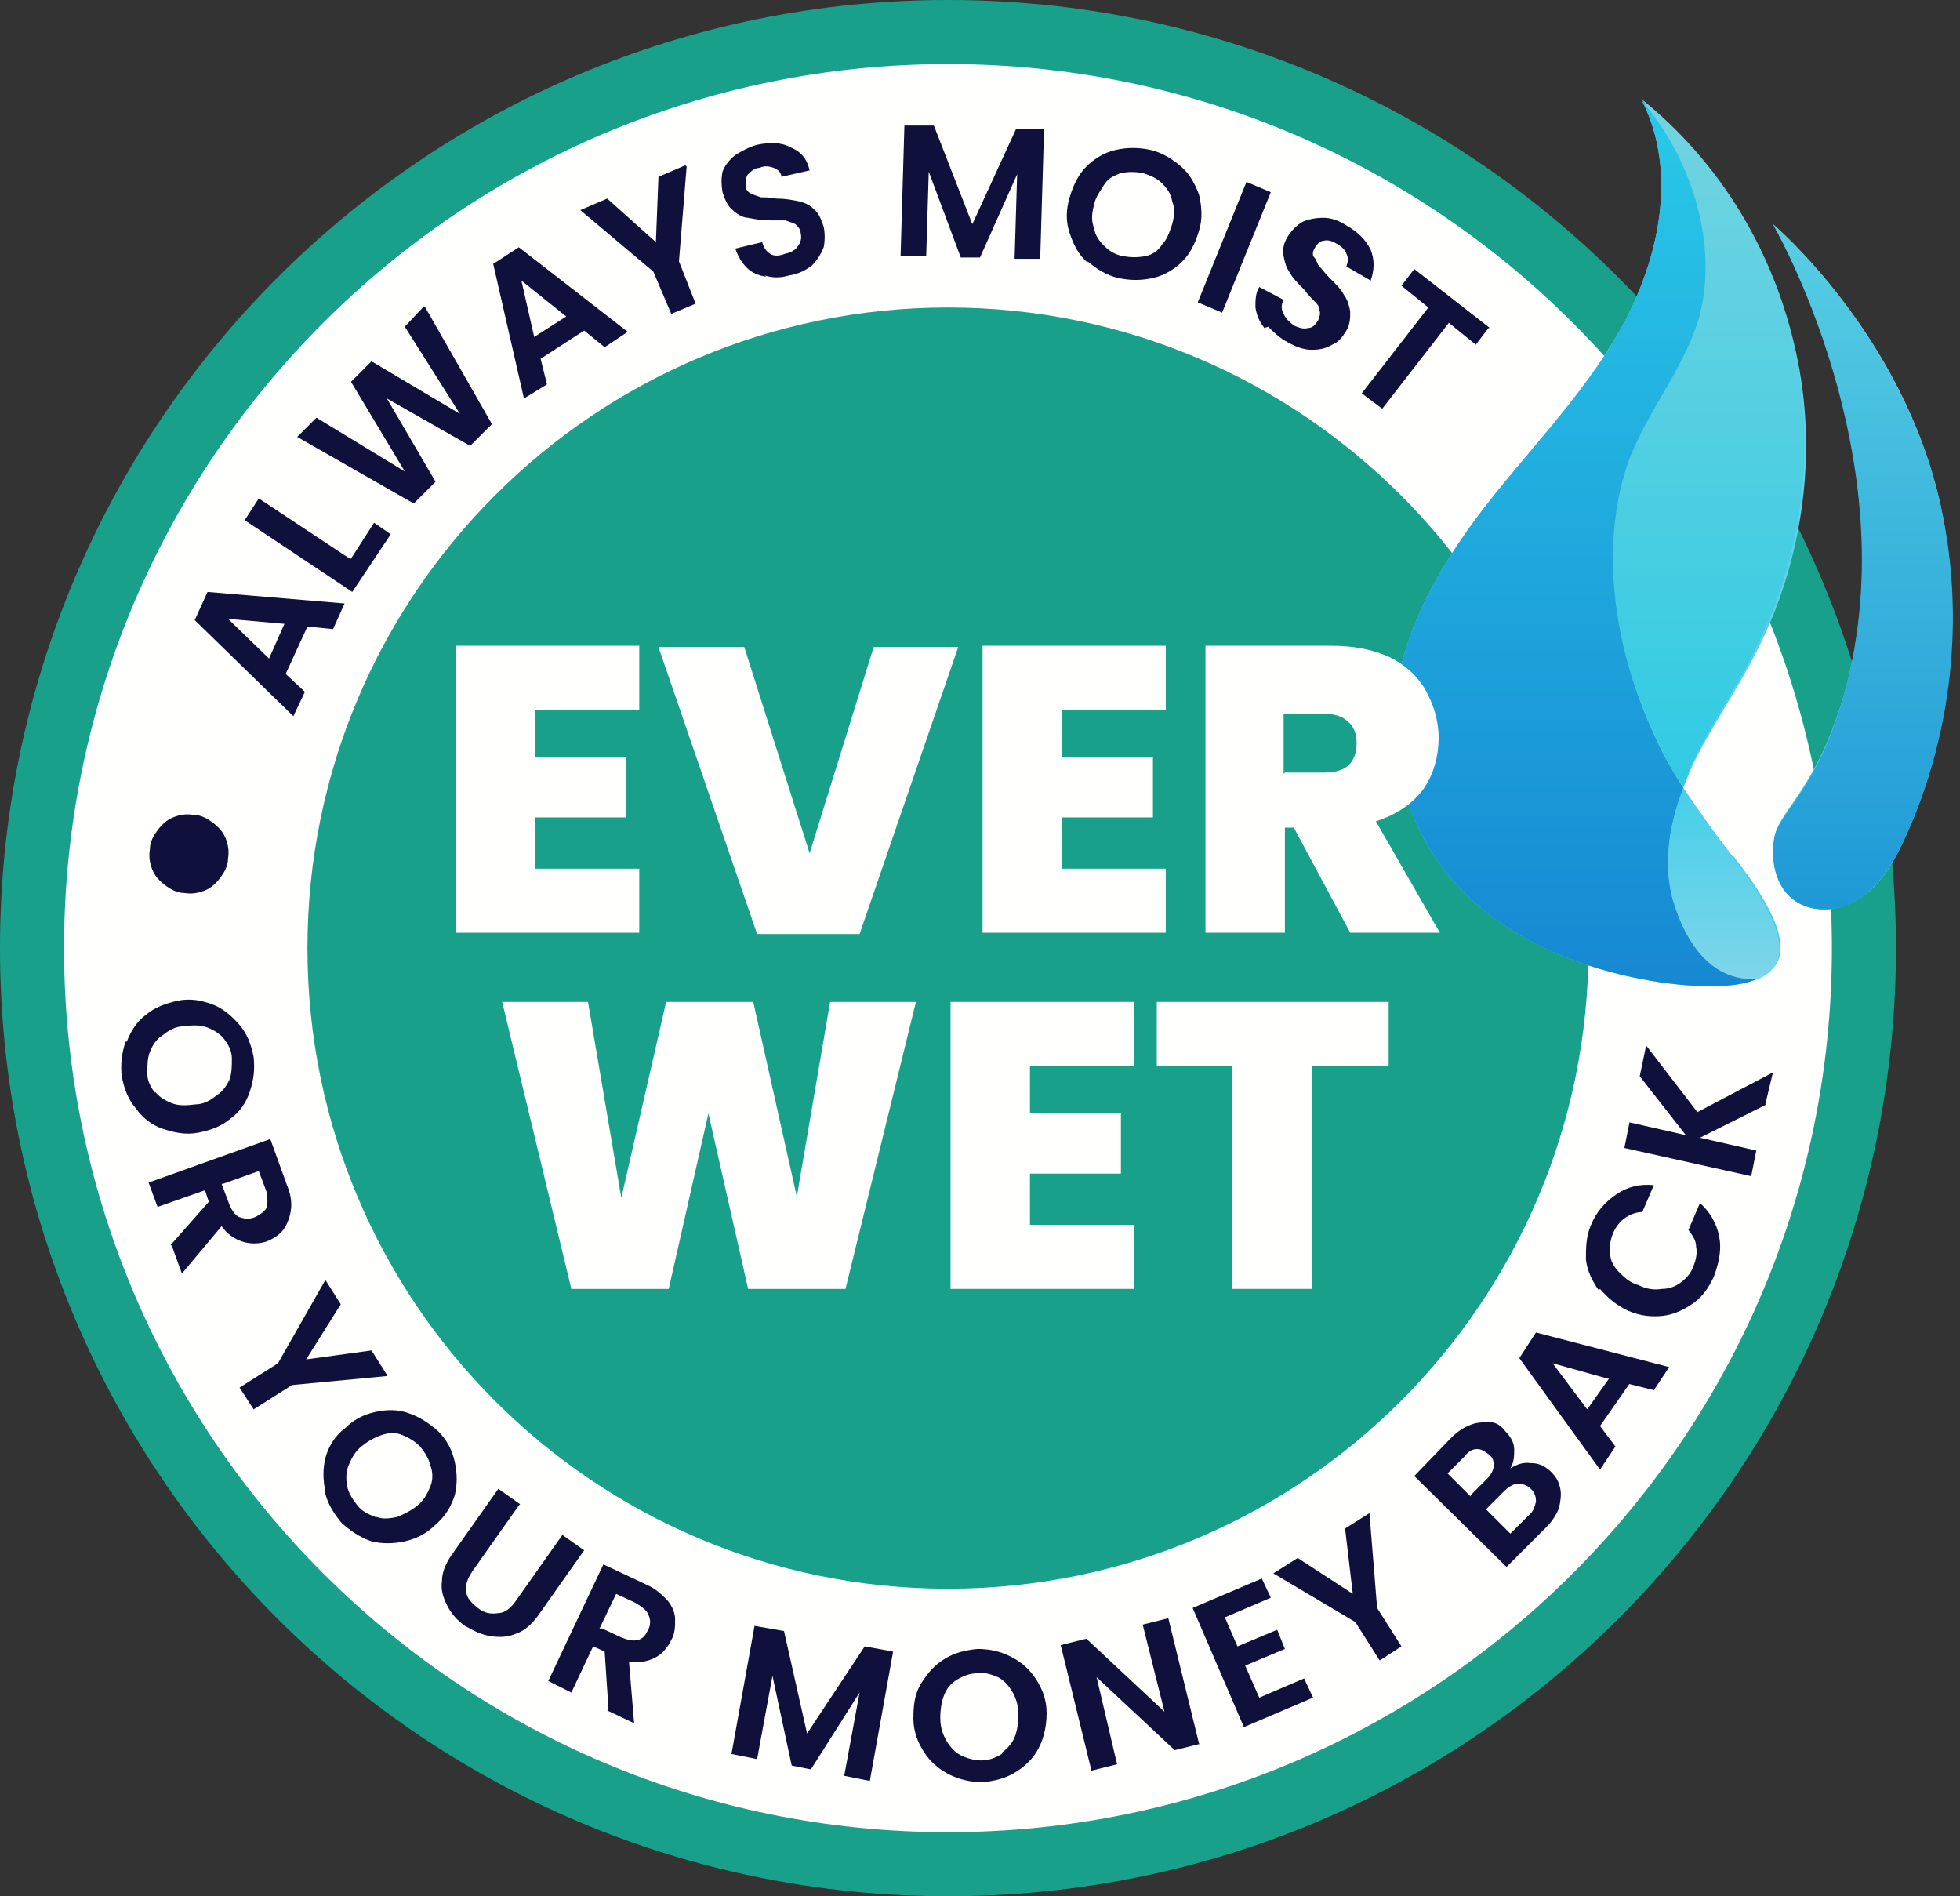 <svg viewBox="0 0 153 148" version="1.1" xmlns:xlink="http://www.w3.org/1999/xlink" xmlns="http://www.w3.org/2000/svg" id="Layer_1">
  
  <rect x="0" y="0" width="153" height="148" fill="#333333" stroke="none"/>
  
  <defs>
    <style>
      .st0 {
        fill: url(#linear-gradient2);
      }

      .st1 {
        fill: url(#linear-gradient1);
      }

      .st2 {
        fill: url(#linear-gradient3);
      }

      .st3 {
        fill: url(#linear-gradient5);
      }

      .st4 {
        fill: url(#linear-gradient4);
      }

      .st5 {
        fill: url(#linear-gradient);
      }

      .st6 {
        fill: #0f103b;
      }

      .st7 {
        fill: #19a08a;
      }

      .st8 {
        fill: #fffffd;
      }
    </style>
    <linearGradient gradientUnits="userSpaceOnUse" y2="17.5" x2="145.5" y1="70.9" x1="145.5" id="linear-gradient">
      <stop stop-color="#45cfe9" offset="0"></stop>
      <stop stop-color="#7fd5e9" offset="1"></stop>
    </linearGradient>
    <linearGradient xlink:href="#linear-gradient" y2="7.8" x2="124.9" y1="77" x1="124.9" id="linear-gradient1"></linearGradient>
    <linearGradient gradientUnits="userSpaceOnUse" gradientTransform="translate(0 150) scale(1 -1)" y2="79.1" x2="145.5" y1="132.5" x1="145.5" id="linear-gradient2">
      <stop stop-color="#57cee3" offset="0"></stop>
      <stop stop-color="#1e99d6" offset="1"></stop>
    </linearGradient>
    <linearGradient gradientUnits="userSpaceOnUse" gradientTransform="translate(0 150) scale(1 -1)" y2="88.5" x2="133.4" y1="142.2" x1="133.4" id="linear-gradient3">
      <stop stop-color="#73d3e0" offset="0"></stop>
      <stop stop-color="#30cbe3" offset="1"></stop>
    </linearGradient>
    <linearGradient gradientUnits="userSpaceOnUse" gradientTransform="translate(0 150) scale(1 -1)" y2="73" x2="123" y1="142.2" x1="123" id="linear-gradient4">
      <stop stop-color="#29c9e8" offset="0"></stop>
      <stop stop-color="#1688d2" offset="1"></stop>
    </linearGradient>
    <linearGradient xlink:href="#linear-gradient" gradientTransform="translate(0 150) scale(1 -1)" y2="73.6" x2="134.6" y1="88.5" x1="134.6" id="linear-gradient5"></linearGradient>
  </defs>
  <path d="M74,148c40.9,0,74-33.1,74-74S114.9,0,74,0,0,33.1,0,74s33.1,74,74,74Z" class="st7"></path>
  <path d="M74,143c38.1,0,69-30.9,69-69S112.1,5,74,5,5,35.9,5,74s30.9,69,69,69Z" class="st8"></path>
  <path d="M74,124c27.6,0,50-22.4,50-50s-22.4-50-50-50-50,22.4-50,50,22.4,50,50,50Z" class="st7"></path>
  <g>
    <path d="M151.5,39.5h0c-2.9-13.4-13.1-22-13.1-22,0,0,10.7,18.2,5.6,36.5-2.1,7.5-5.2,9.3-5.5,11.4-.3,1.8.1,3.9,1.6,4.9,1.6,1.1,3.8.8,5.4-.4,1.5-1.1,2.5-2.9,3.3-4.7,3.6-8,4.5-17.2,2.7-25.7Z" class="st5"></path>
    <path d="M135.2,66.8c-1.3-1.7-2.6-3.5-3.8-5.3.2-.5.4-1,.6-1.5,1.5-3.2,3.6-6.1,5.2-9.3,3.6-7.1,4.7-15.5,3-23.2-1.7-7.8-5.8-14.6-12-19.6q3.7,4.3,0,0c2.8,5.6,1.3,12.4-1.7,17.8-3.1,5.4-7.6,9.9-11.3,14.8-3.7,5-6.8,10.9-6.3,17.1,1.4,16.5,18.6,19,22.8,19.3,2.7.2,4.5,0,5.7-.6,0,0,0,0,0,0,2.8-1.3,1.8-4.5-2.1-9.5h0Z" class="st1"></path>
  </g>
  <path d="M151.5,39.5c1.9,8.6.9,17.7-2.7,25.7-.8,1.8-1.8,3.5-3.3,4.7s-3.8,1.5-5.4.4c-1.5-1.1-1.9-3.1-1.6-4.9.4-2.1,3.5-3.9,5.5-11.4,5-18.2-5.6-36.5-5.6-36.5,0,0,10.1,8.6,13.1,22h0Z" class="st0"></path>
  <path d="M132.8,24c-1,4.5-4.7,8.5-6,12.9-2,6.7-.6,14,2.3,20.3.6,1.4,1.4,2.8,2.3,4.2.2-.5.4-1.1.6-1.6,1.5-3.2,3.6-6.1,5.1-9.3,3.6-7.1,4.7-15.5,3-23.2-1.7-7.8-5.8-14.6-12-19.6,3.7,4.3,5.8,10.6,4.6,16.2h0Z" class="st2"></path>
  <path d="M130.6,70.3c-.8-2.9-.3-5.9.8-8.8-.9-1.4-1.7-2.8-2.3-4.2-2.9-6.3-4.2-13.7-2.3-20.3,1.3-4.5,5-8.4,6-12.9,1.2-5.5-.9-11.9-4.6-16.2,2.8,5.6,1.3,12.4-1.7,17.8s-7.6,9.8-11.3,14.8c-3.7,5-6.8,10.9-6.3,17.1,1.4,16.5,18.6,19,22.8,19.3,2.7.2,4.5,0,5.7-.6-3.5.3-5.7-2.7-6.7-6.1h0Z" class="st4"></path>
  <path d="M135.2,66.8c-1.3-1.7-2.6-3.5-3.8-5.3-1.1,2.8-1.6,5.9-.8,8.8,1,3.4,3.1,6.4,6.7,6.1,2.8-1.3,1.8-4.5-2.1-9.5h0Z" class="st3"></path>
  <path d="M41.8,55.4v3.7h7.1v4.7h-7.1v4h8.1v5h-14.3v-22.4h14.3v5h-8.1Z" class="st8"></path>
  <path d="M74.8,50.5l-7.7,22.4h-8l-7.7-22.4h6.7l5.1,16.1,5-16.1h6.6Z" class="st8"></path>
  <path d="M82.9,55.4v3.7h7.1v4.7h-7.1v4h8.1v5h-14.3v-22.4h14.3v5h-8.1Z" class="st8"></path>
  <path d="M105.4,72.8l-4.4-8.2h-.7v8.2h-6.2v-22.4h9.8c1.8,0,3.3.3,4.6.9,1.2.6,2.2,1.5,2.8,2.6.6,1.1,1,2.3,1,3.7s-.4,2.9-1.2,4c-.8,1.1-2.1,2-3.7,2.5l5,8.7h-6.9,0ZM100.3,60.3h3.1c.8,0,1.5-.2,1.9-.6s.6-1,.6-1.7-.2-1.3-.7-1.7c-.4-.4-1.1-.6-1.9-.6h-3.1v4.7h0Z" class="st8"></path>
  <path d="M71.5,78.2l-5.5,22.4h-7.6l-3.1-13.7-3.1,13.7h-7.6l-5.4-22.4h6.7l2.6,15.3,3.5-15.3h6.8l3.4,15.2,2.6-15.2h6.7Z" class="st8"></path>
  <path d="M80.4,83.2v3.7h7.1v4.7h-7.1v4h8.1v5h-14.3v-22.4h14.3v5h-8.1Z" class="st8"></path>
  <path d="M108.4,78.2v5h-6v17.4h-6.2v-17.4h-5.9v-5h18.1Z" class="st8"></path>
  <path d="M24,48.9l-1.7,3.7,1.5,1.4-.9,1.9-7.7-7.5,1-2.2,10.7.9-.9,2-2-.2h0ZM22.3,48.7l-4.5-.4,3.2,3.1,1.2-2.7h0Z" class="st6"></path>
  <path d="M27.4,43.6l1.8-2.8,1.3.9-3,4.5-8.4-5.6,1.1-1.7,7.1,4.7h0Z" class="st6"></path>
  <path d="M33.2,24l5.2,9.1-1.7,1.7-6.5-3.7,3.8,6.5-1.7,1.7-9.1-5.2,1.5-1.5,6.9,4.2-4.2-7,1.6-1.6,6.9,4.1-4.3-6.8,1.5-1.6h0Z" class="st6"></path>
  <path d="M45.6,25.8l-3.4,2.2.5,2-1.8,1.1-2.4-10.5,2-1.3,8.5,6.6-1.8,1.2-1.6-1.3h0ZM44.2,24.7l-3.5-2.8,1,4.4,2.5-1.6Z" class="st6"></path>
  <path d="M53.6,13l-.6,7.4,1.3,3.3-1.9.8-1.4-3.3-5.7-4.8,2.1-.9,3.8,3.4.2-5.1,2.1-.9h0Z" class="st6"></path>
  <path d="M59.8,21.6c-.6-.1-1.1-.3-1.5-.7-.4-.4-.7-.9-.9-1.5l2.1-.5c.1.4.3.7.6.9.3.2.7.2,1.2,0,.5-.1.8-.3,1-.6.2-.3.3-.6.2-1,0-.3-.2-.5-.4-.7-.2-.1-.5-.2-.8-.3-.3,0-.7,0-1.2,0-.7,0-1.2-.1-1.7-.2-.4,0-.9-.3-1.2-.6-.4-.3-.6-.8-.8-1.4-.1-.6-.1-1.1,0-1.6.2-.5.5-.9,1-1.3.5-.3,1-.6,1.7-.8,1-.2,1.9-.2,2.6.2.8.3,1.3.9,1.5,1.8l-2.2.5c0-.3-.3-.6-.6-.7s-.7-.2-1.1,0c-.4,0-.7.3-.9.5-.2.2-.2.6-.2.9,0,.3.2.5.4.6.2.1.5.2.8.3.3,0,.7,0,1.2.1.7,0,1.2.1,1.7.2s.9.3,1.2.6c.4.3.6.8.8,1.4.1.5.1,1.1,0,1.6-.2.5-.5,1-.9,1.4-.5.4-1.1.7-1.8.8-.7.2-1.3.2-1.9,0h0Z" class="st6"></path>
  <path d="M81.5,10.1l-.3,10.1h-2c0,0,.2-6.6.2-6.6l-2.9,6.5h-1.5s-2.5-6.7-2.5-6.7l-.2,6.6h-2c0,0,.3-10.2.3-10.2h2.3c0,0,3,7.7,3,7.7l3.4-7.4h2.3c0,0,0,0,0,0Z" class="st6"></path>
  <path d="M84.9,20.5c-.7-.6-1.1-1.4-1.4-2.3-.3-.9-.3-1.8,0-2.8s.7-1.8,1.3-2.4,1.4-1.1,2.3-1.3,1.8-.2,2.7,0c.9.2,1.7.7,2.4,1.3.7.6,1.1,1.4,1.4,2.2.2.9.3,1.8,0,2.8s-.7,1.8-1.3,2.4-1.4,1.1-2.3,1.3c-.9.2-1.8.2-2.7,0-.9-.2-1.7-.7-2.4-1.3h0ZM89.4,20c.5-.1,1-.4,1.3-.9.4-.4.6-1,.8-1.6.2-.7.2-1.3,0-1.8-.1-.6-.4-1-.8-1.4-.4-.4-.9-.6-1.5-.8-.6-.1-1.1-.1-1.7,0-.5.2-1,.4-1.3.9s-.7,1-.8,1.6c-.2.7-.2,1.3,0,1.8.1.6.4,1,.8,1.4.4.4.9.7,1.5.8s1.1.1,1.7,0h0Z" class="st6"></path>
  <path d="M99.2,15l-3.8,9.4-1.9-.8,3.8-9.4,1.9.8Z" class="st6"></path>
  <path d="M98.7,25.6c-.4-.5-.6-1-.7-1.6,0-.6,0-1.1.3-1.6l1.9,1c-.2.4-.2.7,0,1.1s.4.6.8.9c.4.2.8.3,1.1.2.4,0,.6-.3.8-.6.1-.3.2-.5.1-.8,0-.3-.2-.5-.4-.7-.2-.2-.5-.5-.8-.9-.5-.5-.9-.9-1.1-1.3-.3-.4-.4-.8-.5-1.3s0-1,.3-1.5c.3-.5.7-.9,1.2-1.2.5-.2,1-.3,1.6-.3.6,0,1.2.2,1.8.6.9.5,1.5,1.1,1.9,1.9.3.8.3,1.5,0,2.4l-1.9-1.1c.1-.3.2-.6,0-1-.1-.3-.4-.6-.8-.8-.3-.2-.7-.3-1-.2-.3,0-.5.3-.7.6-.1.2-.2.5,0,.7s.2.5.4.7.4.5.8.9c.5.5.9.9,1.1,1.3.3.4.4.8.5,1.3,0,.5,0,1-.3,1.5-.3.5-.6.9-1.1,1.1-.5.3-1,.4-1.6.4s-1.2-.2-1.9-.6c-.6-.3-1.1-.8-1.5-1.2h0Z" class="st6"></path>
  <path d="M116.2,25.6l-1,1.3-2.1-1.7-5.2,6.7-1.6-1.2,5.2-6.7-2.1-1.7,1-1.3,5.9,4.6h0Z" class="st6"></path>
  <path d="M12.3,64.8c.3-.4.7-.8,1.2-1,.5-.2,1-.3,1.6-.2.6,0,1.1.3,1.5.6.4.3.8.7,1,1.2.2.5.3,1,.2,1.6,0,.6-.3,1.1-.6,1.5-.3.4-.7.8-1.2,1-.5.2-1,.3-1.6.2-.6,0-1.1-.3-1.5-.6-.4-.3-.8-.7-1-1.2-.2-.5-.3-1-.2-1.6,0-.6.3-1.1.6-1.5h0Z" class="st6"></path>
  <path d="M9.9,81.3c.3-.8.8-1.6,1.5-2.1.7-.6,1.6-.9,2.5-1.1,1-.2,1.9,0,2.7.3.8.3,1.5.9,2.1,1.6.6.7.9,1.5,1.1,2.5.1,1,0,1.8-.3,2.7s-.8,1.6-1.5,2.1c-.7.6-1.5.9-2.5,1.1-1,.2-1.9,0-2.8-.3-.9-.3-1.6-.9-2.1-1.6-.6-.7-.9-1.5-1.1-2.5-.1-.9,0-1.8.3-2.7h0ZM12.1,85.2c.3.4.8.7,1.3.9.5.2,1.1.2,1.8.1.7,0,1.2-.3,1.7-.7.5-.3.8-.8,1-1.2.2-.5.2-1.1.2-1.7s-.3-1.1-.6-1.5-.8-.7-1.3-.9c-.5-.2-1.2-.2-1.8-.1-.7,0-1.2.3-1.7.7-.5.3-.8.8-1,1.3s-.2,1.1-.2,1.7c0,.6.3,1.1.6,1.5h0Z" class="st6"></path>
  <path d="M13.3,97.2l3-3.4-.3-.9-3.7,1.3-.7-1.9,9.5-3.4,1.3,3.6c.3.7.4,1.4.3,2s-.3,1.1-.6,1.5c-.3.4-.8.7-1.3.9-.6.2-1.3.2-1.9,0-.6-.2-1.2-.6-1.6-1.2l-3.1,3.7-.8-2.2h0ZM17.3,92.4l.6,1.6c.2.5.5.9.8,1s.7.2,1.2,0c.4-.2.7-.4.9-.7.1-.3.1-.8,0-1.3l-.6-1.6-2.8,1h0Z" class="st6"></path>
  <path d="M30.2,107.4l-7.4.7-3,1.9-1.1-1.7,3-1.9,3.7-6.5,1.2,1.9-2.7,4.3,5.1-.7,1.2,1.9Z" class="st6"></path>
  <path d="M25.4,116.4c-.2-.9-.2-1.8,0-2.6s.7-1.7,1.5-2.3c.7-.7,1.5-1.1,2.4-1.3.9-.2,1.8-.2,2.6.1.9.3,1.6.8,2.3,1.4.7.7,1.1,1.5,1.3,2.4.2.9.2,1.8,0,2.6-.3.9-.7,1.6-1.5,2.3-.7.7-1.5,1.1-2.4,1.3s-1.8.2-2.6,0c-.9-.3-1.6-.8-2.3-1.4-.6-.7-1.1-1.5-1.3-2.3h0ZM29.4,118.4c.5.2,1.1.1,1.6,0,.5-.2,1.1-.5,1.6-.9s.8-1,1-1.5c.2-.5.2-1.1,0-1.6-.1-.5-.4-1-.8-1.5-.4-.4-.9-.7-1.4-.9-.5-.2-1-.2-1.6,0-.6.2-1.1.5-1.6.9s-.8,1-1,1.5c-.2.5-.2,1.1-.1,1.6.1.5.4,1,.8,1.5s.9.7,1.4.9h0Z" class="st6"></path>
  <path d="M40.5,117.5l-3.6,5.1c-.4.6-.6,1.1-.5,1.6,0,.5.4.9.9,1.3.5.4,1,.5,1.6.4.5,0,1-.4,1.4-1l3.6-5.1,1.7,1.2-3.6,5.1c-.5.7-1.1,1.2-1.7,1.4-.7.3-1.3.3-2,.2-.7-.1-1.3-.4-2-.8-.6-.4-1.1-1-1.4-1.6-.3-.6-.5-1.2-.4-1.9,0-.7.3-1.4.8-2.1l3.6-5.1,1.7,1.2h0Z" class="st6"></path>
  <path d="M47.5,133.4l-.3-4.5-.9-.4-1.7,3.6-1.8-.9,4.3-9.1,3.4,1.6c.7.3,1.2.8,1.6,1.2.4.5.6,1,.6,1.5s0,1.1-.3,1.6c-.3.6-.7,1.1-1.3,1.4-.6.3-1.3.4-2,.3l.4,4.8-2.1-1h0ZM47,127.1l1.5.7c.5.2.9.3,1.3.2.4-.1.6-.4.8-.8.2-.4.2-.8,0-1.2-.1-.3-.5-.6-1-.9l-1.5-.7-1.3,2.7h0Z" class="st6"></path>
  <path d="M69.7,129l-1.8,10-2-.4,1.2-6.5-3.8,6-1.5-.3-1.5-7-1.2,6.5-2-.4,1.8-10,2.3.4,1.8,8,4.5-6.8,2.2.4h0Z" class="st6"></path>
  <path d="M74.1,138.5c-.8-.4-1.5-1-2-1.8s-.8-1.6-.8-2.6c0-1,.1-1.9.6-2.7s1-1.4,1.8-1.9c.8-.5,1.6-.7,2.6-.8,1,0,1.8.2,2.6.6.8.4,1.5,1,2,1.8.5.8.8,1.6.8,2.6,0,1-.2,1.9-.6,2.7-.4.8-1,1.4-1.8,1.9-.8.5-1.6.7-2.6.8-.9,0-1.8-.2-2.6-.6ZM78.2,136.8c.4-.3.8-.7,1-1.2.2-.5.3-1.1.3-1.8,0-.7-.2-1.3-.5-1.8s-.7-.9-1.1-1.1c-.5-.2-1-.4-1.6-.3-.6,0-1.1.2-1.6.5-.5.3-.8.7-1,1.2s-.3,1.1-.3,1.8c0,.7.2,1.3.5,1.8s.7.9,1.1,1.1,1,.4,1.6.4c.6,0,1.1-.2,1.6-.5Z" class="st6"></path>
  <path d="M93.7,136.1l-2,.5-6.1-5.7,1.6,6.8-2,.5-2.4-9.8,2-.5,6.1,5.7-1.7-6.8,2-.5,2.4,9.8h0Z" class="st6"></path>
  <path d="M95.6,126.2l1,2.3,3.1-1.3.6,1.5-3.1,1.3,1.1,2.5,3.5-1.5.7,1.5-5.4,2.3-4-9.3,5.4-2.3.7,1.5-3.5,1.5h0Z" class="st6"></path>
  <path d="M106.9,118.1l.6,7.4,1.9,3-1.7,1.1-1.9-3-6.4-3.8,1.9-1.2,4.3,2.8-.6-5.1,1.9-1.2h0Z" class="st6"></path>
  <path d="M119.6,114.2c.6,0,1.1.3,1.5.7.4.4.6.8.7,1.3.1.5,0,1-.1,1.5-.2.5-.5,1-1,1.5l-3.1,3.1-7.2-7.1,2.9-3c.5-.5,1-.8,1.5-1,.5-.2,1-.2,1.5-.2s.9.3,1.2.7c.4.4.7.9.7,1.4,0,.5,0,1-.3,1.5.5-.3,1-.5,1.6-.4h0ZM114.8,116.7l1.3-1.3c.3-.3.5-.7.5-1,0-.3,0-.6-.4-.9s-.6-.4-.9-.4c-.4,0-.7.2-1,.6l-1.3,1.3,1.8,1.8ZM119.9,117.2c0-.4-.1-.7-.4-1-.3-.3-.7-.4-1-.4s-.7.2-1.1.6l-1.4,1.4,1.9,1.9,1.4-1.4c.4-.3.5-.7.6-1.1h0Z" class="st6"></path>
  <path d="M127.2,108l-2.3,3.3,1.2,1.6-1.2,1.8-6.3-8.7,1.3-2,10.4,2.7-1.2,1.8-2-.5h0ZM125.5,107.6l-4.3-1.2,2.7,3.6,1.7-2.4h0Z" class="st6"></path>
  <path d="M124.8,100.7c-.5-.7-.9-1.5-1-2.4,0-.9,0-1.8.4-2.7.4-1,1.1-1.8,2-2.4.9-.6,1.8-.8,2.9-.7l-.9,2.1c-.5,0-1,.2-1.4.5-.4.3-.7.7-.9,1.2-.2.5-.3,1.1-.2,1.6,0,.5.3,1,.7,1.4.4.4.8.8,1.5,1,.6.3,1.2.4,1.8.3.6,0,1.1-.2,1.5-.5.4-.3.8-.7,1-1.3.2-.5.3-1,.2-1.5,0-.5-.3-.9-.6-1.3l.9-2.1c.8.7,1.3,1.6,1.5,2.6.2,1,0,2-.4,3.1-.4.9-.9,1.6-1.6,2.1-.7.5-1.5.9-2.4,1-.9.1-1.8,0-2.7-.4-.9-.4-1.6-1-2.2-1.7Z" class="st6"></path>
  <path d="M137.9,86.2l-5.2,2.6,4.4,1-.4,2-9.9-2.2.4-2,4.4,1-3.6-4.6.5-2.4,4,5.2,5.9-3.1-.6,2.5h0Z" class="st6"></path>
</svg>